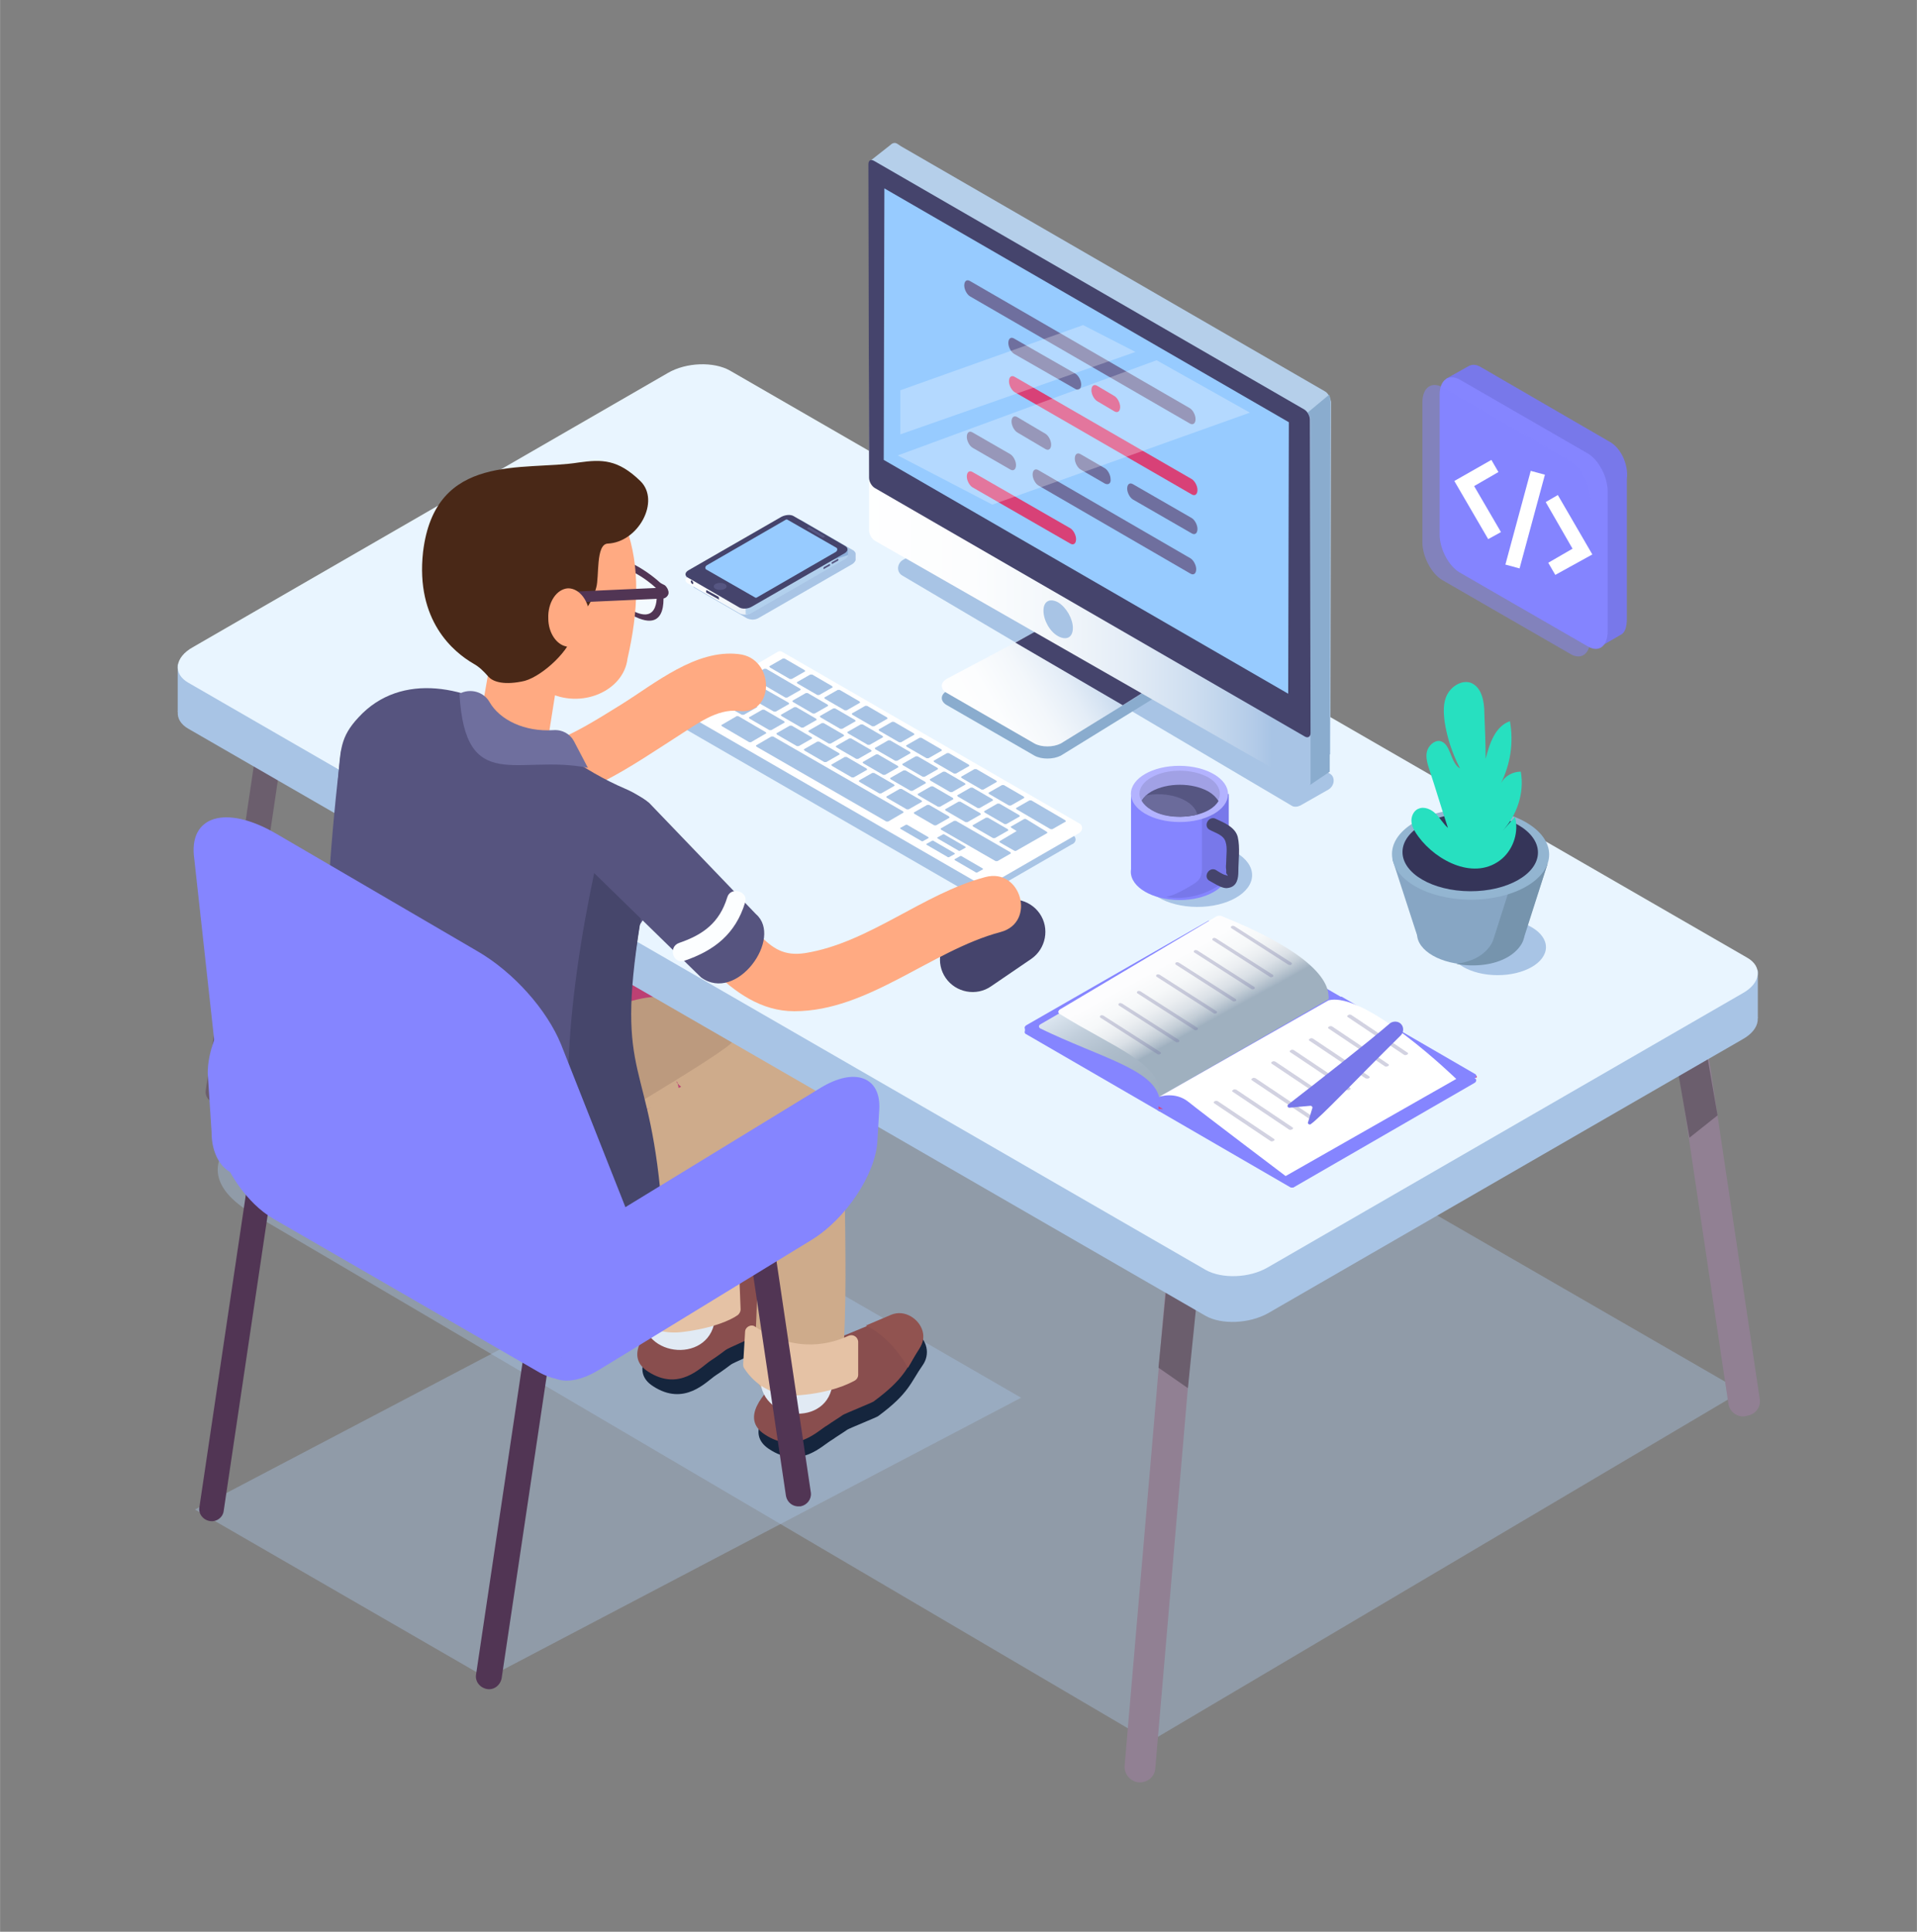 <?xml version="1.0" encoding="UTF-8"?>
<!DOCTYPE svg PUBLIC "-//W3C//DTD SVG 1.1//EN" "http://www.w3.org/Graphics/SVG/1.1/DTD/svg11.dtd">
<!-- Creator: CorelDRAW 2018 (64-Bit) -->
<svg xmlns="http://www.w3.org/2000/svg" xml:space="preserve" width="8.268in" height="8.333in" version="1.1" style="shape-rendering:geometricPrecision; text-rendering:geometricPrecision; image-rendering:optimizeQuality; fill-rule:evenodd; clip-rule:evenodd"
viewBox="0 0 8267.72 8333.33"
 xmlns:xlink="http://www.w3.org/1999/xlink">
 <rect x="0" y="0" width="8267.72" height="8333.33" fill="#808080" stroke="none"/>
 <defs>
  <style type="text/css">
   <![CDATA[
    .fil4 {fill:#15253D}
    .fil35 {fill:#27E0C0}
    .fil34 {fill:#353559}
    .fil22 {fill:#45446C}
    .fil24 {fill:#46466B}
    .fil44 {fill:#492817}
    .fil11 {fill:#513554}
    .fil23 {fill:#56547F}
    .fil20 {fill:#565682}
    .fil2 {fill:#6B5E6D}
    .fil21 {fill:#6B6B9B}
    .fil40 {fill:#6F6F9E}
    .fil32 {fill:#7694AD}
    .fil17 {fill:#7878EA}
    .fil14 {fill:#8585FF}
    .fil31 {fill:#87A6C4}
    .fil5 {fill:#894E4E}
    .fil36 {fill:#8AACCE}
    .fil29 {fill:#8DB0DA}
    .fil6 {fill:#915350}
    .fil1 {fill:#918093}
    .fil33 {fill:#93B5D1}
    .fil30 {fill:#97CBFF}
    .fil19 {fill:#A1A1E5}
    .fil12 {fill:#A8C4E5}
    .fil28 {fill:#B2D0ED}
    .fil18 {fill:#B3B3FF}
    .fil37 {fill:#B5CFEA}
    .fil3 {fill:#BC4073}
    .fil10 {fill:#BC9A7E}
    .fil7 {fill:#CEAB8B}
    .fil41 {fill:#D84177}
    .fil45 {fill:#DD4078}
    .fil8 {fill:#E1EAF4}
    .fil9 {fill:#E5C2A5}
    .fil13 {fill:#E9F5FF}
    .fil25 {fill:#FCFEFF}
    .fil16 {fill:#FFAA82}
    .fil15 {fill:white}
    .fil42 {fill:white;fill-opacity:0.278}
    .fil48 {fill:#7474A3;fill-opacity:0.322}
    .fil0 {fill:#A8C4E5;fill-opacity:0.4}
    .fil43 {fill:white;fill-opacity:0.459}
    .fil49 {fill:#8585FF;fill-opacity:0.471}
    .fil39 {fill:url(#id0)}
    .fil46 {fill:url(#id1)}
    .fil38 {fill:url(#id2)}
    .fil26 {fill:url(#id3)}
    .fil47 {fill:url(#id4)}
    .fil27 {fill:url(#id5)}
   ]]>
  </style>
  <linearGradient id="id0" gradientUnits="userSpaceOnUse" x1="3582.68" y1="2044.64" x2="5484.25" y2="2044.64">
   <stop offset="0" style="stop-opacity:1; stop-color:white"/>
   <stop offset="0.039" style="stop-opacity:1; stop-color:white"/>
   <stop offset="0.322" style="stop-opacity:1; stop-color:#FCFDFE"/>
   <stop offset="0.51" style="stop-opacity:1; stop-color:#F3F7FB"/>
   <stop offset="0.671" style="stop-opacity:1; stop-color:#E4EDF7"/>
   <stop offset="0.82" style="stop-opacity:1; stop-color:#CEDEF0"/>
   <stop offset="0.961" style="stop-opacity:1; stop-color:#B3CBE8"/>
   <stop offset="1" style="stop-opacity:1; stop-color:#A8C4E5"/>
  </linearGradient>
  <linearGradient id="id1" gradientUnits="userSpaceOnUse" x1="5235.51" y1="4580.34" x2="4961.04" y2="4112.73">
   <stop offset="0" style="stop-opacity:1; stop-color:#9FB0BF"/>
   <stop offset="0.251" style="stop-opacity:1; stop-color:#A3B3C2"/>
   <stop offset="0.49" style="stop-opacity:1; stop-color:#AEBDCB"/>
   <stop offset="0.729" style="stop-opacity:1; stop-color:#C1CEDB"/>
   <stop offset="0.961" style="stop-opacity:1; stop-color:#DCE6F0"/>
   <stop offset="1" style="stop-opacity:1; stop-color:#E1EAF4"/>
  </linearGradient>
  <linearGradient id="id2" gradientUnits="userSpaceOnUse" xlink:href="#id0" x1="4004.87" y1="3144.08" x2="4791.74" y2="2683.06">
  </linearGradient>
  <linearGradient id="id3" gradientUnits="userSpaceOnUse" xlink:href="#id0" x1="2783.46" y1="2485.56" x2="2811.02" y2="2485.56">
  </linearGradient>
  <linearGradient id="id4" gradientUnits="userSpaceOnUse" x1="4251.08" y1="4937.96" x2="3978.72" y2="4442.77">
   <stop offset="0" style="stop-opacity:1; stop-color:#9FB0BF"/>
   <stop offset="0.02" style="stop-opacity:1; stop-color:#A9B8C6"/>
   <stop offset="0.09" style="stop-opacity:1; stop-color:#C4CED7"/>
   <stop offset="0.169" style="stop-opacity:1; stop-color:#DAE0E6"/>
   <stop offset="0.271" style="stop-opacity:1; stop-color:#EBEEF1"/>
   <stop offset="0.38" style="stop-opacity:1; stop-color:#F6F8F9"/>
   <stop offset="0.549" style="stop-opacity:1; stop-color:#FDFDFE"/>
   <stop offset="1" style="stop-opacity:1; stop-color:white"/>
  </linearGradient>
  <linearGradient id="id5" gradientUnits="userSpaceOnUse" xlink:href="#id0" x1="2790.42" y1="2431.14" x2="3470.22" y2="2431.14">
  </linearGradient>
 </defs>
 <g id="Layer_x0020_1">
  <g id="icomoon-ignore">
  </g>
  <g id="_858248656">
   <path class="fil0" d="M4960.63 7512.33l-3866.54 -2273.62c-206.69,-118.5 -206.69,-264.57 -2.76,-385.83l2188.19 -1295.28 4233.07 2444.49 -2551.97 1510.24z"/>
   <path class="fil1" d="M7526.38 6109.58l11.02 -2.76c33.07,-5.51 57.87,-35.83 52.36,-71.65l-281.1 -1887.8c-5.51,-33.07 -35.83,-57.87 -71.65,-52.36l-11.02 2.76c-33.07,5.51 -57.87,35.83 -52.36,71.65l281.1 1887.8c5.51,33.07 38.58,57.87 71.65,52.36z"/>
   <path class="fil1" d="M4911.02 7688.71l0 0c-35.83,-2.76 -63.39,-35.83 -60.63,-71.65l261.81 -3056.3c2.76,-35.83 35.83,-63.39 71.65,-60.63l0 0c35.83,2.76 63.39,35.83 60.63,71.65l-261.81 3056.3c-2.76,38.58 -35.83,63.39 -71.65,60.63z"/>
   <polygon class="fil2" points="5123.23,5988.32 4996.46,5900.13 5032.28,5533.59 5167.32,5555.64 "/>
   <polygon class="fil2" points="7286.61,4908 7407.87,4811.55 7344.49,4447.77 7212.2,4478.08 "/>
   <polygon class="fil0" points="840.55,6511.94 3144.49,5302.1 4403.94,6029.66 2100,7239.5 "/>
   <path class="fil3" d="M2400.39 5740.29l-1300.79 -749.61c-121.26,-68.9 -71.65,-223.23 107.48,-338.98l468.5 -303.15c179.13,-115.75 906.69,-198.43 1027.95,-129.53l812.99 501.57c121.26,68.9 74.41,515.35 -104.72,631.1l-468.5 303.15c-176.38,118.5 -424.41,157.09 -542.91,85.43z"/>
   <path class="fil4" d="M3282.28 5825.72c-8.27,5.51 -124.02,55.12 -129.53,60.63 -11.02,8.27 -44.09,33.07 -66.14,46.85 -41.34,27.56 -135.04,135.04 -270.08,46.85 -198.43,-126.77 308.66,-427.17 308.66,-427.17l223.23 -101.97c27.56,-11.02 57.87,-11.02 85.43,5.51l0 0c49.61,27.56 66.14,93.7 35.83,137.8 -52.36,79.92 -57.87,126.77 -187.4,231.5z"/>
   <path class="fil5" d="M3260.24 5762.33c-8.27,5.51 -124.02,55.12 -129.53,60.63 -11.02,8.27 -44.09,33.07 -66.14,46.85 -41.34,27.56 -135.04,135.04 -270.08,46.85 -198.43,-126.77 308.66,-427.17 308.66,-427.17l223.23 -101.97c27.56,-11.02 57.87,-11.02 85.43,5.51l0 0c49.61,27.56 66.14,93.7 35.83,137.8 -49.61,79.92 -55.12,129.53 -187.4,231.5z"/>
   <path class="fil6" d="M3406.3 5613.52c11.02,-22.05 30.31,-60.63 46.85,-85.43 30.31,-46.85 11.02,-104.72 -38.58,-135.04 -27.56,-16.54 -57.87,-16.54 -85.43,-5.51l-110.24 49.61c60.63,27.56 132.28,85.43 187.4,176.38z"/>
   <g>
    <g>
     <path class="fil7" d="M2389.37 5043.04c168.11,-112.99 347.24,-250.79 537.4,-316.93 13.78,-5.51 85.43,-33.07 44.09,-16.54 35.83,-13.78 11.02,2.76 -2.76,-5.51 -30.31,-13.78 -46.85,-27.56 -41.34,-27.56 -13.78,0 -8.27,-35.83 0,19.29 5.51,27.56 -2.76,-35.83 0,-5.51 0,11.02 2.76,22.05 2.76,33.07 0,27.56 2.76,52.36 2.76,79.92 0,30.31 0,60.63 2.76,88.19 0,19.29 -5.51,99.21 2.76,52.36 -19.29,85.43 -71.65,170.87 -104.72,250.79 -52.36,132.28 -85.43,264.57 -96.46,405.12 -19.29,245.28 363.78,245.28 383.07,0 19.29,-248.03 201.18,-449.21 195.67,-700 -2.76,-135.04 8.27,-289.37 -57.87,-413.39 -220.47,-416.14 -837.8,71.65 -1063.78,223.23 -201.18,140.55 -11.02,471.26 195.67,333.46l0 0z"/>
    </g>
   </g>
   <path class="fil8" d="M3089.37 5561.15c-85.43,66.14 -253.54,46.85 -311.42,-46.85 -2.76,49.61 -5.51,99.21 -8.27,148.82 -5.51,201.18 305.91,220.47 314.17,16.54 0,-38.58 2.76,-77.17 5.51,-118.5z"/>
   <path class="fil9" d="M2698.03 5481.23l-5.51 137.8c0,5.51 2.76,11.02 5.51,16.54 19.29,30.31 96.46,129.53 248.03,110.24 132.28,-16.54 206.69,-52.36 234.25,-71.65 8.27,-5.51 13.78,-16.54 13.78,-24.8l-5.51 -140.55c0,-22.05 -22.05,-35.83 -41.34,-24.8 -68.9,35.83 -220.47,85.43 -402.36,-24.8 -22.05,-13.78 -46.85,-2.76 -46.85,22.05z"/>
   <g>
    <path class="fil10" d="M2077.95 4828.08l0 0c16.54,38.58 -52.36,-140.55 -24.8,-110.24 57.87,63.39 374.8,454.72 454.72,479.53 99.21,33.07 -159.84,-198.43 -159.84,-198.43 0,0 826.77,-482.28 810.24,-507.09 -135.04,-187.4 -264.57,-245.28 -526.38,-143.31 -294.88,115.75 -636.61,300.39 -553.94,479.53z"/>
   </g>
   <path class="fil4" d="M3786.61 6109.58c-8.27,5.51 -124.02,52.36 -132.28,57.87 -11.02,8.27 -46.85,30.31 -66.14,44.09 -44.09,24.8 -137.8,129.53 -272.83,38.58 -195.67,-132.28 322.44,-416.14 322.44,-416.14l225.98 -93.7c27.56,-11.02 60.63,-8.27 85.43,8.27l0 0c49.61,30.31 63.39,93.7 30.31,140.55 -52.36,74.41 -57.87,121.26 -192.91,220.47z"/>
   <path class="fil5" d="M3767.32 6046.19c-8.27,5.51 -124.02,52.36 -132.28,57.87 -11.02,8.27 -46.85,30.31 -66.14,44.09 -44.09,24.8 -137.8,129.53 -272.83,38.58 -195.67,-132.28 322.44,-416.14 322.44,-416.14l225.98 -93.7c27.56,-11.02 60.63,-8.27 85.43,8.27l0 0c49.61,30.31 63.39,93.7 30.31,140.55 -49.61,74.41 -57.87,121.26 -192.91,220.47z"/>
   <path class="fil6" d="M3916.14 5900.13c13.78,-22.05 33.07,-60.63 49.61,-85.43 33.07,-44.09 13.78,-104.72 -35.83,-135.04 -27.56,-16.54 -57.87,-19.29 -85.43,-8.27l-110.24 46.85c63.39,30.31 129.53,90.94 181.89,181.89z"/>
   <g>
    <g>
     <path class="fil7" d="M2750.39 5291.07c173.62,-124.02 350,-264.57 542.91,-361.02 30.31,-13.78 27.56,-5.51 52.36,-22.05 19.29,-13.78 22.05,5.51 13.78,-2.76 0,0 -44.09,-5.51 -49.61,-8.27 -24.8,-11.02 -57.87,-57.87 -55.12,-57.87 13.78,8.27 8.27,16.54 8.27,49.61 8.27,325.2 11.02,658.66 -11.02,981.1 -16.54,245.28 366.54,245.28 383.07,0 16.54,-237.01 11.02,-476.77 8.27,-713.78 0,-143.31 24.8,-300.39 -24.8,-440.94 -176.38,-493.31 -848.82,93.7 -1058.27,242.52 -201.18,146.06 -8.27,479.53 190.16,333.46l0 0z"/>
    </g>
   </g>
   <path class="fil8" d="M3601.97 5839.5c-88.19,63.39 -253.54,38.58 -308.66,-55.12 -5.51,49.61 -11.02,99.21 -13.78,148.82 -13.78,201.18 300.39,228.74 311.42,27.56 2.76,-41.34 5.51,-82.68 11.02,-121.26z"/>
   <path class="fil9" d="M3213.39 5745.8l-8.27 137.8c0,5.51 0,11.02 2.76,16.54 19.29,30.31 90.94,132.28 242.52,118.5 132.28,-11.02 206.69,-46.85 237.01,-63.39 8.27,-5.51 13.78,-13.78 13.78,-24.8l0 -140.55c0,-22.05 -22.05,-35.83 -41.34,-27.56 -71.65,33.07 -223.23,79.92 -402.36,-38.58 -16.54,-13.78 -44.09,0 -44.09,22.05z"/>
   <path class="fil11" d="M3447.64 6498.16l5.51 0c27.56,-5.51 46.85,-30.31 44.09,-57.87l-201.18 -1355.91c-5.51,-27.56 -30.31,-46.85 -57.87,-44.09l-5.51 0c-27.56,5.51 -46.85,30.31 -44.09,57.87l201.18 1355.91c5.51,27.56 30.31,46.85 57.87,44.09z"/>
   <path class="fil2" d="M942.52 4759.19l-16.54 -2.76c-24.8,-2.76 -44.09,-27.56 -38.58,-55.12l292.13 -1973.23c2.76,-24.8 27.56,-44.09 55.12,-38.58l16.54 2.76c24.8,2.76 44.09,27.56 38.58,55.12l-292.13 1973.23c-5.51,24.8 -30.31,41.34 -55.12,38.58z"/>
   <rect class="fil12" x="766.14" y="2865.88" width="355.51" height="206.69"/>
   <rect class="fil12" x="7225.98" y="4185.96" width="355.51" height="206.69"/>
   <path class="fil12" d="M5200.39 5676.9l-4387.4 -2532.68c-68.9,-38.58 -60.63,-110.24 19.29,-154.33l2047.64 -1182.28c79.92,-46.85 198.43,-49.61 267.32,-11.02l4387.4 2532.68c68.9,38.58 60.63,110.24 -19.29,154.33l-2047.64 1182.28c-79.92,44.09 -198.43,49.61 -267.32,11.02z"/>
   <path class="fil13" d="M5200.39 5478.48l-4387.4 -2532.68c-68.9,-38.58 -60.63,-110.24 19.29,-154.33l2047.64 -1182.28c79.92,-46.85 198.43,-49.61 267.32,-11.02l4387.4 2532.68c68.9,38.58 60.63,110.24 -19.29,154.33l-2047.64 1182.28c-79.92,46.85 -198.43,49.61 -267.32,11.02z"/>
   <path class="fil14" d="M2080.71 4334.78l-909.45 702.76c-148.82,90.94 -259.06,0 -259.06,-154.33l-16.54 -253.54c0,-157.09 121.26,-358.27 270.08,-449.21l914.96 -559.45c148.82,-90.94 270.08,-38.58 270.08,118.5l0 148.82c0,154.33 -121.26,355.51 -270.08,446.46z"/>
   <path class="fil11" d="M903.94 6561.55l0 0c-30.31,-5.51 -49.61,-33.07 -44.09,-60.63l253.54 -1705.91c5.51,-30.31 33.07,-49.61 60.63,-44.09l0 0c30.31,5.51 49.61,33.07 44.09,60.63l-253.54 1705.91c-2.76,27.56 -30.31,49.61 -60.63,44.09z"/>
   <path class="fil11" d="M2100 7286.35l0 0c-30.31,-5.51 -52.36,-33.07 -46.85,-63.39l286.61 -1923.62c5.51,-30.31 33.07,-52.36 63.39,-46.85l0 0c30.31,5.51 52.36,33.07 46.85,63.39l-286.61 1923.62c-5.51,30.31 -33.07,52.36 -63.39,46.85z"/>
   <path class="fil14" d="M2328.74 5922.18l-1149.21 -664.17c-124.02,-71.65 -192.91,-212.2 -192.91,-212.2 -46.85,-107.48 63.39,-181.89 187.4,-112.99l1207.09 711.02c124.02,71.65 170.87,146.06 148.82,234.25 5.51,2.76 -44.09,126.77 -201.18,44.09z"/>
   <path class="fil12" d="M4627.17 3601.7l-1278.74 -738.58c-8.27,-5.51 -16.54,-5.51 -24.8,0l-388.58 228.74c-16.54,8.27 -16.54,30.31 0,41.34l1273.23 735.83c8.27,5.51 16.54,5.51 22.05,0l391.34 -225.98c22.05,-8.27 22.05,-30.31 5.51,-41.34z"/>
   <path class="fil15" d="M4235.83 3819.42l-1273.23 -735.83c-16.54,-8.27 -16.54,-30.31 0,-41.34l388.58 -228.74c8.27,-5.51 16.54,-5.51 24.8,0l1278.74 738.58c16.54,8.27 16.54,30.31 0,41.34l-391.34 225.98c-11.02,5.51 -19.29,5.51 -27.56,0z"/>
   <path class="fil12" d="M3414.57 2929.26c-2.76,0 -5.51,0 -8.27,0l-85.43 -49.61c-2.76,-2.76 -2.76,-5.51 -2.76,-5.51l57.87 -33.07c2.76,0 5.51,0 8.27,0l85.43 49.61c2.76,2.76 2.76,5.51 2.76,5.51l-57.87 33.07z"/>
   <path class="fil12" d="M3513.78 3078.08c-2.76,0 -5.51,0 -8.27,0l-85.43 -49.61c-2.76,-2.76 -2.76,-5.51 -2.76,-5.51l57.87 -33.07c2.76,0 5.51,0 8.27,0l85.43 49.61c2.76,2.76 2.76,5.51 2.76,5.51l-57.87 33.07z"/>
   <path class="fil12" d="M3464.17 3138.71c-2.76,0 -5.51,0 -8.27,0l-85.43 -49.61c-2.76,-2.76 -2.76,-5.51 -2.76,-5.51l57.87 -33.07c2.76,0 5.51,0 8.27,0l85.43 49.61c2.76,2.76 2.76,5.51 2.76,5.51l-57.87 33.07z"/>
   <path class="fil12" d="M3326.38 3149.74c-2.76,0 -5.51,0 -8.27,0l-85.43 -49.61c-2.76,-2.76 -2.76,-5.51 -2.76,-5.51l57.87 -33.07c2.76,0 5.51,0 8.27,0l85.43 49.61c2.76,2.76 2.76,5.51 2.76,5.51l-57.87 33.07z"/>
   <path class="fil12" d="M3238.19 3202.1c-2.76,0 -8.27,0 -11.02,-2.76l-112.99 -66.14c-2.76,-2.76 -5.51,-5.51 -2.76,-5.51l66.14 -38.58c2.76,0 8.27,0 11.02,2.76l112.99 66.14c2.76,2.76 5.51,5.51 2.76,5.51l-66.14 38.58z"/>
   <path class="fil12" d="M3979.53 3629.26c-2.76,0 -5.51,0 -8.27,-2.76l-85.43 -49.61c-2.76,-2.76 -5.51,-2.76 -2.76,-5.51l24.8 -13.78c2.76,0 5.51,0 8.27,2.76l85.43 49.61c2.76,2.76 5.51,2.76 2.76,5.51l-24.8 13.78z"/>
   <path class="fil12" d="M4092.52 3698.16c-2.76,0 -5.51,0 -8.27,-2.76l-85.43 -49.61c-2.76,-2.76 -5.51,-2.76 -2.76,-5.51l24.8 -13.78c2.76,0 5.51,0 8.27,2.76l85.43 49.61c2.76,2.76 5.51,2.76 2.76,5.51l-24.8 13.78z"/>
   <path class="fil12" d="M4213.78 3764.3c-2.76,0 -5.51,0 -8.27,-2.76l-85.43 -49.61c-2.76,-2.76 -5.51,-2.76 -2.76,-5.51l24.8 -13.78c2.76,0 5.51,0 8.27,2.76l85.43 49.61c2.76,2.76 5.51,2.76 2.76,5.51l-24.8 13.78z"/>
   <path class="fil12" d="M4139.37 3670.6c-2.76,0 -5.51,0 -8.27,-2.76l-85.43 -49.61c-2.76,-2.76 -5.51,-2.76 -2.76,-5.51l24.8 -13.78c2.76,0 5.51,0 8.27,2.76l85.43 49.61c2.76,2.76 5.51,2.76 2.76,5.51l-24.8 13.78z"/>
   <path class="fil12" d="M3830.71 3543.83c-2.76,0 -5.51,0 -8.27,0l-559.45 -322.44c-2.76,-2.76 -2.76,-5.51 -2.76,-5.51l66.14 -38.58c2.76,0 5.51,0 8.27,0l559.45 322.44c2.76,2.76 2.76,5.51 2.76,5.51l-66.14 38.58z"/>
   <path class="fil12" d="M3772.83 3494.22c0,0 -2.76,0 -5.51,-2.76l-443.7 -256.3c-2.76,-2.76 -5.51,-2.76 -5.51,-2.76l5.51 -2.76c0,0 2.76,0 5.51,2.76l443.7 256.3c2.76,2.76 5.51,2.76 5.51,2.76l-5.51 2.76z"/>
   <path class="fil12" d="M3444.88 3218.63c-2.76,0 -5.51,0 -8.27,0l-85.43 -49.61c-2.76,-2.76 -2.76,-5.51 -2.76,-5.51l57.87 -33.07c2.76,0 5.51,0 8.27,0l85.43 49.61c2.76,2.76 2.76,5.51 2.76,5.51l-57.87 33.07z"/>
   <path class="fil12" d="M3563.39 3287.53c-2.76,0 -5.51,0 -8.27,0l-85.43 -49.61c-2.76,-2.76 -2.76,-5.51 -2.76,-5.51l57.87 -33.07c2.76,0 5.51,0 8.27,0l85.43 49.61c2.76,2.76 2.76,5.51 2.76,5.51l-57.87 33.07z"/>
   <path class="fil12" d="M3681.89 3353.67c-2.76,0 -5.51,0 -8.27,0l-85.43 -49.61c-2.76,-2.76 -2.76,-5.51 -2.76,-5.51l57.87 -33.07c2.76,0 5.51,0 8.27,0l85.43 49.61c2.76,2.76 2.76,5.51 2.76,5.51l-57.87 33.07z"/>
   <path class="fil12" d="M3800.39 3422.57c-2.76,0 -5.51,0 -8.27,0l-85.43 -49.61c-2.76,-2.76 -2.76,-5.51 -2.76,-5.51l57.87 -33.07c2.76,0 5.51,0 8.27,0l85.43 49.61c2.76,2.76 2.76,5.51 2.76,5.51l-57.87 33.07z"/>
   <path class="fil12" d="M3918.9 3491.47c-2.76,0 -5.51,0 -8.27,0l-85.43 -49.61c-2.76,-2.76 -2.76,-5.51 -2.76,-5.51l57.87 -33.07c2.76,0 5.51,0 8.27,0l85.43 49.61c2.76,2.76 2.76,5.51 2.76,5.51l-57.87 33.07z"/>
   <path class="fil12" d="M4037.4 3560.37c-2.76,0 -5.51,0 -8.27,0l-85.43 -49.61c-2.76,-2.76 -2.76,-5.51 -2.76,-5.51l57.87 -33.07c2.76,0 5.51,0 8.27,0l85.43 49.61c2.76,2.76 2.76,5.51 2.76,5.51l-57.87 33.07z"/>
   <path class="fil12" d="M4301.97 3714.7c-2.76,0 -5.51,0 -8.27,0l-234.25 -135.04c-2.76,-2.76 -2.76,-5.51 -2.76,-5.51l57.87 -33.07c2.76,0 5.51,0 8.27,0l234.25 135.04c2.76,2.76 2.76,5.51 2.76,5.51l-57.87 33.07z"/>
   <path class="fil12" d="M3582.68 3207.61c-2.76,0 -5.51,0 -8.27,0l-85.43 -49.61c-2.76,-2.76 -2.76,-5.51 -2.76,-5.51l57.87 -33.07c2.76,0 5.51,0 8.27,0l85.43 49.61c2.76,2.76 2.76,5.51 2.76,5.51l-57.87 33.07z"/>
   <path class="fil12" d="M3701.18 3273.75c-2.76,0 -5.51,0 -8.27,0l-85.43 -49.61c-2.76,-2.76 -2.76,-5.51 -2.76,-5.51l57.87 -33.07c2.76,0 5.51,0 8.27,0l85.43 49.61c2.76,2.76 2.76,5.51 2.76,5.51l-57.87 33.07z"/>
   <path class="fil12" d="M3816.93 3342.65c-2.76,0 -5.51,0 -8.27,0l-85.43 -49.61c-2.76,-2.76 -2.76,-5.51 -2.76,-5.51l57.87 -33.07c2.76,0 5.51,0 8.27,0l85.43 49.61c2.76,2.76 2.76,5.51 2.76,5.51l-57.87 33.07z"/>
   <path class="fil12" d="M3935.43 3411.55c-2.76,0 -5.51,0 -8.27,0l-85.43 -49.61c-2.76,-2.76 -2.76,-5.51 -2.76,-5.51l57.87 -33.07c2.76,0 5.51,0 8.27,0l85.43 49.61c2.76,2.76 2.76,5.51 2.76,5.51l-57.87 33.07z"/>
   <path class="fil12" d="M4053.94 3480.44c-2.76,0 -5.51,0 -8.27,0l-85.43 -49.61c-2.76,-2.76 -2.76,-5.51 -2.76,-5.51l57.87 -33.07c2.76,0 5.51,0 8.27,0l85.43 49.61c2.76,2.76 2.76,5.51 2.76,5.51l-57.87 33.07z"/>
   <path class="fil12" d="M4172.44 3546.59c-2.76,0 -5.51,0 -8.27,0l-85.43 -49.61c-2.76,-2.76 -2.76,-5.51 -2.76,-5.51l57.87 -33.07c2.76,0 5.51,0 8.27,0l85.43 49.61c2.76,2.76 2.76,5.51 2.76,5.51l-57.87 33.07z"/>
   <path class="fil12" d="M4290.94 3615.48c-2.76,0 -5.51,0 -8.27,0l-85.43 -49.61c-2.76,-2.76 -2.76,-5.51 -2.76,-5.51l57.87 -33.07c2.76,0 5.51,0 8.27,0l85.43 49.61c2.76,2.76 2.76,5.51 2.76,5.51l-57.87 33.07z"/>
   <path class="fil12" d="M3632.28 3144.22c-2.76,0 -5.51,0 -8.27,0l-85.43 -49.61c-2.76,-2.76 -2.76,-5.51 -2.76,-5.51l57.87 -33.07c2.76,0 5.51,0 8.27,0l85.43 49.61c2.76,2.76 2.76,5.51 2.76,5.51l-57.87 33.07z"/>
   <path class="fil12" d="M3750.79 3213.12c-2.76,0 -5.51,0 -8.27,0l-85.43 -49.61c-2.76,-2.76 -2.76,-5.51 -2.76,-5.51l57.87 -33.07c2.76,0 5.51,0 8.27,0l85.43 49.61c2.76,2.76 2.76,5.51 2.76,5.51l-57.87 33.07z"/>
   <path class="fil12" d="M3869.29 3282.02c-2.76,0 -5.51,0 -8.27,0l-85.43 -49.61c-2.76,-2.76 -2.76,-5.51 -2.76,-5.51l57.87 -33.07c2.76,0 5.51,0 8.27,0l85.43 49.61c2.76,2.76 2.76,5.51 2.76,5.51l-57.87 33.07z"/>
   <path class="fil12" d="M3987.8 3350.92c-2.76,0 -5.51,0 -8.27,0l-85.43 -49.61c-2.76,-2.76 -2.76,-5.51 -2.76,-5.51l57.87 -33.07c2.76,0 5.51,0 8.27,0l85.43 49.61c2.76,2.76 2.76,5.51 2.76,5.51l-57.87 33.07z"/>
   <path class="fil12" d="M4106.3 3417.06c-2.76,0 -5.51,0 -8.27,0l-85.43 -49.61c-2.76,-2.76 -2.76,-5.51 -2.76,-5.51l57.87 -33.07c2.76,0 5.51,0 8.27,0l85.43 49.61c2.76,2.76 2.76,5.51 2.76,5.51l-57.87 33.07z"/>
   <path class="fil12" d="M4224.8 3485.96c-2.76,0 -5.51,0 -8.27,0l-85.43 -49.61c-2.76,-2.76 -2.76,-5.51 -2.76,-5.51l57.87 -33.07c2.76,0 5.51,0 8.27,0l85.43 49.61c2.76,2.76 2.76,5.51 2.76,5.51l-57.87 33.07z"/>
   <path class="fil12" d="M4340.55 3554.85c-2.76,0 -5.51,0 -8.27,0l-85.43 -49.61c-2.76,-2.76 -2.76,-5.51 -2.76,-5.51l57.87 -33.07c2.76,0 5.51,0 8.27,0l85.43 49.61c2.76,2.76 2.76,5.51 2.76,5.51l-57.87 33.07z"/>
   <path class="fil12" d="M3395.28 3009.19c-2.76,0 -5.51,0 -8.27,0l-146.06 -85.43c-2.76,-2.76 -2.76,-5.51 -2.76,-5.51l57.87 -33.07c2.76,0 5.51,0 8.27,0l146.06 85.43c2.76,2.76 2.76,5.51 2.76,5.51l-57.87 33.07z"/>
   <path class="fil12" d="M4538.98 3576.9c-2.76,0 -5.51,0 -8.27,0l-146.06 -85.43c-2.76,-2.76 -2.76,-5.51 -2.76,-5.51l57.87 -33.07c2.76,0 5.51,0 8.27,0l146.06 85.43c2.76,2.76 2.76,5.51 2.76,5.51l-57.87 33.07z"/>
   <path class="fil12" d="M3345.67 3069.81c-2.76,0 -5.51,0 -8.27,0l-173.62 -99.21c-2.76,-2.76 -2.76,-5.51 -2.76,-5.51l57.87 -33.07c2.76,0 5.51,0 8.27,0l173.62 99.21c2.76,2.76 2.76,5.51 2.76,5.51l-57.87 33.07z"/>
   <path class="fil12" d="M3207.87 3083.59c-2.76,0 -5.51,0 -8.27,0l-115.75 -66.14c-2.76,-2.76 -2.76,-5.51 -2.76,-5.51l57.87 -33.07c2.76,0 5.51,0 8.27,0l115.75 66.14c2.76,2.76 2.76,5.51 2.76,5.51l-57.87 33.07z"/>
   <path class="fil12" d="M3533.07 2998.16c-2.76,0 -5.51,0 -8.27,0l-85.43 -49.61c-2.76,-2.76 -2.76,-5.51 -2.76,-5.51l57.87 -33.07c2.76,0 5.51,0 8.27,0l85.43 49.61c2.76,2.76 2.76,5.51 2.76,5.51l-57.87 33.07z"/>
   <path class="fil12" d="M3651.57 3064.3c-2.76,0 -5.51,0 -8.27,0l-85.43 -49.61c-2.76,-2.76 -2.76,-5.51 -2.76,-5.51l57.87 -33.07c2.76,0 5.51,0 8.27,0l85.43 49.61c2.76,2.76 2.76,5.51 2.76,5.51l-57.87 33.07z"/>
   <path class="fil12" d="M3770.08 3133.2c-2.76,0 -5.51,0 -8.27,0l-85.43 -49.61c-2.76,-2.76 -2.76,-5.51 -2.76,-5.51l57.87 -33.07c2.76,0 5.51,0 8.27,0l85.43 49.61c2.76,2.76 2.76,5.51 2.76,5.51l-57.87 33.07z"/>
   <path class="fil12" d="M3885.83 3202.1c-2.76,0 -5.51,0 -8.27,0l-85.43 -49.61c-2.76,-2.76 -2.76,-5.51 -2.76,-5.51l57.87 -33.07c2.76,0 5.51,0 8.27,0l85.43 49.61c2.76,2.76 2.76,5.51 2.76,5.51l-57.87 33.07z"/>
   <path class="fil12" d="M4004.33 3271c-2.76,0 -5.51,0 -8.27,0l-85.43 -49.61c-2.76,-2.76 -2.76,-5.51 -2.76,-5.51l57.87 -33.07c2.76,0 5.51,0 8.27,0l85.43 49.61c2.76,2.76 2.76,5.51 2.76,5.51l-57.87 33.07z"/>
   <path class="fil12" d="M4122.83 3337.14c-2.76,0 -5.51,0 -8.27,0l-85.43 -49.61c-2.76,-2.76 -2.76,-5.51 -2.76,-5.51l57.87 -33.07c2.76,0 5.51,0 8.27,0l85.43 49.61c2.76,2.76 2.76,5.51 2.76,5.51l-57.87 33.07z"/>
   <path class="fil12" d="M4241.34 3406.04c-2.76,0 -5.51,0 -8.27,0l-85.43 -49.61c-2.76,-2.76 -2.76,-5.51 -2.76,-5.51l57.87 -33.07c2.76,0 5.51,0 8.27,0l85.43 49.61c2.76,2.76 2.76,5.51 2.76,5.51l-57.87 33.07z"/>
   <path class="fil12" d="M4359.84 3474.93c-2.76,0 -5.51,0 -8.27,0l-85.43 -49.61c-2.76,-2.76 -2.76,-5.51 -2.76,-5.51l57.87 -33.07c2.76,0 5.51,0 8.27,0l85.43 49.61c2.76,2.76 2.76,5.51 2.76,5.51l-57.87 33.07z"/>
   <path class="fil12" d="M4428.74 3535.56c-2.76,0 -2.76,-2.76 -5.51,-2.76 -2.76,0 -2.76,0 -5.51,0l-57.87 33.07c0,0 -2.76,2.76 0,2.76 0,0 2.76,2.76 2.76,2.76l22.05 13.78 -74.41 44.09c0,0 0,2.76 0,2.76 0,0 2.76,2.76 2.76,2.76l57.87 33.07c2.76,0 2.76,2.76 5.51,2.76 2.76,0 2.76,0 5.51,0l135.04 -77.17c0,0 0,-2.76 0,-2.76 0,0 -2.76,-2.76 -2.76,-2.76l-85.43 -52.36z"/>
   <g>
    <g>
     <path class="fil16" d="M1565.35 3331.63c79.92,110.24 248.03,424.41 421.65,402.36 66.14,-8.27 107.48,-57.87 121.26,-121.26 8.27,-33.07 11.02,-112.99 11.02,-115.75 -5.51,-11.02 11.02,-13.78 2.76,-16.54 2.76,0 -22.05,27.56 -24.8,24.8 0,2.76 -8.27,2.76 24.8,5.51 35.83,2.76 74.41,-5.51 107.48,-11.02 132.28,-19.29 256.3,-68.9 374.8,-129.53 112.99,-57.87 217.72,-129.53 325.2,-198.43 74.41,-46.85 162.6,-115.75 256.3,-104.72 157.09,19.29 157.09,-228.74 0,-245.28 -184.65,-22.05 -361.02,126.77 -507.09,217.72 -101.97,63.39 -206.69,129.53 -319.69,170.87 -112.99,41.34 -223.23,27.56 -333.46,57.87 -118.5,30.31 -148.82,140.55 -159.84,248.03 0,13.78 -5.51,38.58 -2.76,52.36 2.76,-16.54 2.76,-22.05 0,-13.78 -13.78,55.12 33.07,33.07 143.31,-60.63 2.76,13.78 -5.51,0 -11.02,-11.02 -55.12,-96.46 -157.09,-190.16 -225.98,-281.1 -82.68,-121.26 -297.64,2.76 -203.94,129.53l0 0z"/>
    </g>
   </g>
   <ellipse class="fil12" transform="matrix(0.005 -1 1 0.005 5163.25 3774.55)" rx="137.8" ry="237.01"/>
   <ellipse class="fil12" transform="matrix(0.004 -1 1 0.004 6458.2 4085.49)" rx="121.26" ry="209.45"/>
   <ellipse class="fil14" transform="matrix(0.005 -1 1 0.005 5086.6 3761.54)" rx="121.26" ry="209.45"/>
   <polygon class="fil14" points="5261.02,3767.06 4877.95,3764.3 4877.95,3422.57 5261.02,3425.33 "/>
   <path class="fil17" d="M5183.86 3422.57l0 314.17 0 11.02c0,52.36 -27.56,60.63 -68.9,85.43 -24.8,13.78 -55.12,30.31 -85.43,35.83 71.65,13.78 154.33,-5.51 209.45,-38.58 41.34,-24.8 60.63,-41.34 60.63,-93.7l0 0 0 -311.42 -115.75 -2.76z"/>
   <ellipse class="fil18" transform="matrix(0.005 -1 1 0.005 5086.98 3424.94)" rx="121.26" ry="209.45"/>
   <path class="fil19" d="M5211.42 3494.22c-66.14,38.58 -176.38,38.58 -245.28,0 -68.9,-38.58 -68.9,-101.97 0,-140.55 66.14,-38.58 176.38,-38.58 245.28,0 66.14,38.58 66.14,101.97 0,140.55z"/>
   <path class="fil20" d="M5211.42 3414.3c-68.9,-38.58 -176.38,-38.58 -245.28,0 -19.29,11.02 -33.07,24.8 -41.34,38.58 8.27,13.78 22.05,27.56 44.09,41.34 68.9,38.58 176.38,38.58 245.28,0 19.29,-11.02 33.07,-24.8 41.34,-38.58 -11.02,-16.54 -24.8,-30.31 -44.09,-41.34z"/>
   <path class="fil21" d="M4966.14 3494.22c-19.29,-11.02 -33.07,-24.8 -41.34,-38.58 5.51,-8.27 11.02,-16.54 19.29,-24.8 57.87,-11.02 124.02,-2.76 170.87,24.8 19.29,11.02 33.07,24.8 41.34,38.58 2.76,5.51 5.51,13.78 8.27,19.29 -11.02,2.76 -19.29,5.51 -27.56,5.51 -60.63,11.02 -126.77,2.76 -170.87,-24.8z"/>
   <g>
    <g>
     <path class="fil22" d="M5216.93 3579.66c24.8,13.78 60.63,22.05 68.9,52.36 8.27,24.8 2.76,57.87 2.76,82.68 0,13.78 -2.76,24.8 0,38.58 0,5.51 0,8.27 0,13.78 8.27,11.02 8.27,13.78 0,8.27 -11.02,0 -35.83,-16.54 -44.09,-22.05 -30.31,-16.54 -57.87,30.31 -27.56,46.85 22.05,11.02 55.12,35.83 79.92,30.31 38.58,-5.51 44.09,-41.34 44.09,-71.65 0,-46.85 8.27,-101.97 -2.76,-148.82 -11.02,-41.34 -57.87,-60.63 -93.7,-77.17 -30.31,-16.54 -57.87,30.31 -27.56,46.85l0 0z"/>
    </g>
   </g>
   <path class="fil23" d="M1546.06 3094.62c-79.92,85.43 -77.17,140.55 -88.19,264.57 -8.27,118.5 60.63,225.98 173.62,264.57l1121.65 374.8c0,0 314.17,-435.43 -55.12,-595.28 -192.91,-82.68 -322.44,-195.67 -465.75,-294.88 -206.69,-148.82 -501.57,-214.96 -686.22,-13.78z"/>
   <path class="fil23" d="M1435.83 5015.48c-74.41,-27.56 -55.12,-1066.54 35.83,-1780.31l1314.57 598.03c-115.75,617.32 -115.75,1083.07 -63.39,1818.9l-1287.01 -636.61z"/>
   <path class="fil24" d="M2786.22 3833.2l-217.72 -96.46c-132.28,625.59 -159.84,1080.31 -63.39,1785.83l-2.76 0c0,41.34 -30.31,85.43 -90.94,121.26l0 0c-107.48,63.39 49.61,93.7 157.09,33.07l278.35 -548.43c-60.63,-606.3 -209.45,-476.77 -60.63,-1295.28z"/>
   <path class="fil14" d="M3500 5348.95l-914.96 559.45c-148.82,90.94 -261.81,46.85 -253.54,-93.7l8.27 -137.8c8.27,-143.31 135.04,-333.46 283.86,-424.41l914.96 -559.45c148.82,-90.94 261.81,-46.85 253.54,93.7l-8.27 137.8c-8.27,140.55 -135.04,333.46 -283.86,424.41z"/>
   <path class="fil14" d="M978.35 4985.17l-140.55 -1278.74c-27.56,-187.4 135.04,-237.01 352.76,-110.24l868.11 507.09c157.09,90.94 300.39,253.54 361.02,402.36l327.95 829.53c93.7,237.01 -225.98,625.59 -443.7,496.06l-1325.59 -846.06z"/>
   <path class="fil22" d="M4448.03 4136.35l-173.62 118.5c-63.39,44.09 -151.57,27.56 -195.67,-35.83l0 0c-44.09,-63.39 -27.56,-151.57 35.83,-195.67l173.62 -118.5c63.39,-44.09 151.57,-27.56 195.67,35.83l0 0c44.09,63.39 27.56,151.57 -35.83,195.67z"/>
   <g>
    <g>
     <path class="fil16" d="M2780.71 3869.03c187.4,170.87 361.02,493.31 644.88,493.31 319.69,0 589.76,-261.81 890.16,-341.73 154.33,-41.34 88.19,-278.35 -66.14,-237.01 -270.08,71.65 -501.57,283.86 -777.17,327.95 -90.94,13.78 -140.55,-19.29 -201.18,-82.68 -104.72,-112.99 -203.94,-228.74 -316.93,-330.71 -115.75,-110.24 -292.13,63.39 -173.62,170.87l0 0z"/>
    </g>
   </g>
   <path class="fil23" d="M2551.97 3756.04l471.26 460.24c154.33,112.99 355.51,-170.87 237.01,-272.83l-460.24 -479.53c-77.17,-66.14 -179.13,-66.14 -239.76,0l0 0c-60.63,68.9 -79.92,212.2 -8.27,292.13z"/>
   <g>
    <g>
     <path class="fil25" d="M2951.57 4144.62c129.53,-44.09 220.47,-115.75 261.81,-250.79 16.54,-49.61 -63.39,-71.65 -77.17,-22.05 -33.07,107.48 -101.97,159.84 -206.69,195.67 -49.61,16.54 -27.56,93.7 22.05,77.17l0 0z"/>
    </g>
   </g>
   <path class="fil12" d="M3690.16 2389.11l0 0c0,-5.51 -2.76,-8.27 -8.27,-13.78l-223.23 -129.53c-13.78,-8.27 -35.83,-5.51 -52.36,2.76l-402.36 234.25c-8.27,5.51 -11.02,11.02 -13.78,16.54l0 0 0 22.05c0,0 0,0 0,0 -2.76,5.51 0,13.78 8.27,16.54l223.23 129.53c5.51,2.76 16.54,5.51 24.8,5.51 8.27,0 19.29,-2.76 27.56,-8.27l402.36 -231.5c8.27,-5.51 11.02,-11.02 13.78,-16.54l0 0 0 -27.56z"/>
   <path class="fil26" d="M2959.84 2499.34l0 -22.05 27.56 19.29c0,0 -8.27,19.29 -8.27,19.29 -2.76,0 -19.29,-16.54 -19.29,-16.54z"/>
   <path class="fil27" d="M3188.58 2645.41l-223.23 -129.53c-13.78,-8.27 -11.02,-22.05 2.76,-30.31l402.36 -231.5c16.54,-8.27 38.58,-11.02 52.36,-2.76l223.23 129.53c13.78,8.27 11.02,22.05 -2.76,30.31l-402.36 231.5c-13.78,11.02 -38.58,11.02 -52.36,2.76z"/>
   <path class="fil28" d="M3213.39 2521.39l159.84 -267.32c16.54,-8.27 38.58,-11.02 52.36,-2.76l223.23 129.53c13.78,8.27 11.02,22.05 -2.76,30.31l-402.36 231.5c-8.27,5.51 -16.54,8.27 -27.56,8.27l-2.76 -129.53z"/>
   <polygon class="fil29" points="3389.76,2433.2 3431.1,2378.08 3657.09,2369.81 3657.09,2394.62 3409.06,2474.54 "/>
   <path class="fil22" d="M2990.16 2515.88c0,2.76 -2.76,5.51 -5.51,2.76 -2.76,-2.76 -5.51,-5.51 -5.51,-11.02 0,-2.76 2.76,-5.51 5.51,-2.76 2.76,2.76 5.51,8.27 5.51,11.02z"/>
   <path class="fil22" d="M3188.58 2620.6l-223.23 -129.53c-13.78,-8.27 -11.02,-22.05 2.76,-30.31l402.36 -231.5c16.54,-8.27 38.58,-11.02 52.36,-2.76l223.23 129.53c13.78,8.27 11.02,22.05 -2.76,30.31l-402.36 231.5c-13.78,8.27 -38.58,11.02 -52.36,2.76z"/>
   <path class="fil20" d="M3544.09 2317.45l-60.63 -35.83c-2.76,-2.76 -2.76,-2.76 0,-5.51l0 0c2.76,-2.76 8.27,-2.76 11.02,0l60.63 35.83c2.76,2.76 2.76,2.76 0,5.51l0 0c-2.76,2.76 -8.27,2.76 -11.02,0z"/>
   <path class="fil22" d="M3097.64 2584.78l-49.61 -27.56c-2.76,0 -2.76,-5.51 -2.76,-8.27l0 0c0,-2.76 2.76,-2.76 2.76,-2.76l49.61 27.56c2.76,0 2.76,5.51 2.76,8.27l0 0c2.76,2.76 0,5.51 -2.76,2.76z"/>
   <path class="fil20" d="M3588.19 2433.2l24.8 -13.78c2.76,0 2.76,-2.76 2.76,-5.51l0 0c0,-2.76 0,-2.76 -2.76,-2.76l-24.8 13.78c-2.76,2.76 -2.76,2.76 0,8.27l0 0c-2.76,0 -2.76,0 0,0z"/>
   <path class="fil20" d="M3552.36 2455.25l24.8 -13.78c2.76,0 2.76,-2.76 2.76,-5.51l0 0c0,-2.76 0,-2.76 -2.76,-2.76l-24.8 13.78c0,2.76 -2.76,2.76 0,8.27l0 0c-2.76,0 0,0 0,0z"/>
   <path class="fil20" d="M3125.2 2540.68c-11.02,5.51 -27.56,5.51 -38.58,0 -11.02,-5.51 -11.02,-16.54 0,-22.05 11.02,-5.51 27.56,-5.51 38.58,0 11.02,5.51 11.02,16.54 0,22.05z"/>
   <path class="fil30" d="M3387.01 2243.04l-338.98 195.67c-8.27,5.51 -8.27,16.54 0,19.29l206.69 118.5c2.76,2.76 8.27,2.76 11.02,0l338.98 -195.67c8.27,-5.51 8.27,-16.54 0,-19.29l-206.69 -118.5c-2.76,-2.76 -8.27,-2.76 -11.02,0z"/>
   <ellipse class="fil31" transform="matrix(0.005 -1 1 0.005 6343.08 4029.26)" rx="132.28" ry="231.5"/>
   <polygon class="fil31" points="6005.12,3706.43 6112.6,4037.14 6570.08,4045.41 6674.8,3725.72 "/>
   <path class="fil32" d="M6545.28 3725.72l-104.72 327.95 0 0c-5.51,19.29 -27.56,52.36 -66.14,74.41 -27.56,16.54 -60.63,24.8 -93.7,30.31 77.17,13.78 162.6,5.51 223.23,-30.31 38.58,-22.05 60.63,-55.12 66.14,-74.41l0 0 104.72 -327.95 -129.53 0z"/>
   <ellipse class="fil33" transform="matrix(0.005 -1 1 0.005 6342.52 3685.34)" rx="195.67" ry="338.98"/>
   <ellipse class="fil34" transform="matrix(0.005 -1 1 0.005 6341.01 3676.65)" rx="168.11" ry="292.13"/>
   <g>
    <path class="fil35" d="M6118.11 3609.97l0 0c-13.78,-19.29 -27.56,-38.58 -30.31,-63.39 -2.76,-22.05 8.27,-49.61 30.31,-57.87 24.8,-11.02 55.12,2.76 74.41,22.05 19.29,19.29 33.07,44.09 52.36,60.63 -27.56,-82.68 -52.36,-168.11 -79.92,-250.79 -8.27,-24.8 -16.54,-52.36 -11.02,-77.17 5.51,-24.8 30.31,-49.61 55.12,-46.85 49.61,8.27 44.09,93.7 88.19,118.5 -33.07,-63.39 -55.12,-129.53 -66.14,-198.43 -5.51,-41.34 -8.27,-85.43 11.02,-121.26 19.29,-35.83 63.39,-63.39 101.97,-49.61 46.85,19.29 57.87,79.92 57.87,132.28 2.76,66.14 5.51,132.28 5.51,195.67 16.54,-66.14 41.34,-140.55 104.72,-162.6 16.54,90.94 2.76,184.65 -38.58,267.32 16.54,-30.31 49.61,-49.61 85.43,-49.61 16.54,90.94 -16.54,190.16 -79.92,256.3 19.29,-19.29 35.83,-41.34 55.12,-60.63 16.54,63.39 -5.51,135.04 -55.12,179.13 -115.75,99.21 -283.86,11.02 -361.02,-93.7z"/>
   </g>
   <path class="fil12" d="M3891.34 2482.81l1678.35 992.13c11.02,8.27 27.56,5.51 38.58,0l121.26 -68.9c27.56,-16.54 30.31,-55.12 5.51,-68.9l-1678.35 -992.13c-11.02,-8.27 -27.56,-5.51 -38.58,0l-121.26 68.9c-27.56,13.78 -33.07,52.36 -5.51,68.9z"/>
   <polygon class="fil36" points="5641.34,3392.26 5735.04,3328.87 5481.5,3017.45 5569.69,3163.52 "/>
   <path class="fil37" d="M3756.3 691.47l90.94 -71.65 198.43 223.23c0,0 -126.77,93.7 -137.8,93.7 -13.78,-2.76 -151.57,-245.28 -151.57,-245.28z"/>
   <path class="fil36" d="M4461.81 3259.97l-377.56 -217.72c-30.31,-16.54 -30.31,-46.85 2.76,-63.39l534.65 -283.86c30.31,-16.54 74.41,-13.78 104.72,2.76l341.73 195.67c27.56,16.54 30.31,44.09 2.76,60.63l-496.06 305.91c-33.07,16.54 -82.68,16.54 -112.99,0z"/>
   <path class="fil38" d="M4461.81 3207.61l-377.56 -217.72c-30.31,-16.54 -30.31,-46.85 2.76,-63.39l534.65 -283.86c30.31,-16.54 74.41,-13.78 104.72,2.76l341.73 195.67c27.56,16.54 30.31,44.09 2.76,60.63l-496.06 305.91c-33.07,16.54 -82.68,16.54 -112.99,0z"/>
   <polygon class="fil22" points="4379.13,2772.18 4842.13,3042.26 4938.58,2981.63 4478.35,2717.06 "/>
   <path class="fil37" d="M5715.75 1689.11l0 0 0 0 -1829.92 -1058.27 -16.54 -11.02c-13.78,-8.27 -30.31,0 -30.31,19.29l16.54 5.51 11.02 0 0 1681.1c0,19.29 8.27,41.34 22.05,49.61 0,0 1849.21,898.43 1849.21,879.13l2.76 -1518.5 0 -2.76c-2.76,-16.54 -11.02,-35.83 -24.8,-44.09z"/>
   <path class="fil36" d="M4960.63 2345.01c237.01,-239.76 372.05,438.19 520.87,810.24 74.41,187.4 253.54,173.62 253.54,173.62l2.76 -1584.65 0 -8.27c0,-8.27 0,-22.05 -5.51,-33.07l-771.65 642.13z"/>
   <path class="fil39" d="M5624.8 3392.26l-1849.21 -1058.27c-16.54,-8.27 -27.56,-30.31 -27.56,-46.85l0 -1562.6c0,-16.54 13.78,-24.8 27.56,-16.54l1849.21 1058.27c16.54,8.27 27.56,30.31 27.56,46.85l0 1562.6c0,16.54 -11.02,24.8 -27.56,16.54z"/>
   <path class="fil22" d="M5627.56 3177.3l-1854.72 -1072.05c-13.78,-8.27 -24.8,-27.56 -24.8,-44.09l-2.76 -1353.15c0,-16.54 11.02,-22.05 24.8,-13.78l1854.72 1072.05c13.78,8.27 24.8,27.56 24.8,44.09l2.76 1353.15c0,13.78 -11.02,22.05 -24.8,13.78z"/>
   <polygon class="fil30" points="5555.91,2992.65 3811.42,1983.99 3814.17,812.73 5558.66,1821.39 "/>
   <path class="fil40" d="M5131.5 1826.9l-948.03 -548.43c-13.78,-8.27 -24.8,-30.31 -24.8,-46.85l0 0c0,-19.29 11.02,-27.56 24.8,-19.29l948.03 548.43c13.78,8.27 24.8,30.31 24.8,46.85l0 0c0,19.29 -11.02,27.56 -24.8,19.29z"/>
   <path class="fil41" d="M5139.76 2132.81l-763.39 -440.94c-13.78,-8.27 -24.8,-30.31 -24.8,-46.85l0 0c0,-19.29 11.02,-27.56 24.8,-19.29l763.39 440.94c13.78,8.27 24.8,30.31 24.8,46.85l0 0c0,19.29 -11.02,27.56 -24.8,19.29z"/>
   <path class="fil40" d="M5139.76 2300.92l-253.54 -146.06c-13.78,-8.27 -24.8,-30.31 -24.8,-46.85l0 0c0,-19.29 11.02,-27.56 24.8,-19.29l253.54 146.06c13.78,8.27 24.8,30.31 24.8,46.85l0 0c0,19.29 -11.02,27.56 -24.8,19.29z"/>
   <path class="fil40" d="M4508.66 1937.14l-121.26 -71.65c-13.78,-8.27 -24.8,-30.31 -24.8,-46.85l0 0c0,-19.29 11.02,-27.56 24.8,-19.29l121.26 71.65c13.78,8.27 24.8,30.31 24.8,46.85l0 0c0,19.29 -11.02,27.56 -24.8,19.29z"/>
   <path class="fil40" d="M4357.09 2025.33l-162.6 -93.7c-13.78,-8.27 -24.8,-30.31 -24.8,-46.85l0 0c0,-19.29 11.02,-27.56 24.8,-19.29l162.6 93.7c13.78,8.27 24.8,30.31 24.8,46.85l0 0c0,19.29 -11.02,27.56 -24.8,19.29z"/>
   <path class="fil41" d="M4616.14 2345.01l-421.65 -242.52c-13.78,-8.27 -24.8,-30.31 -24.8,-46.85l0 0c0,-19.29 11.02,-27.56 24.8,-19.29l421.65 242.52c13.78,8.27 24.8,30.31 24.8,46.85l0 0c0,19.29 -11.02,27.56 -24.8,19.29z"/>
   <path class="fil40" d="M5134.25 2474.54l-655.91 -380.31c-13.78,-8.27 -24.8,-30.31 -24.8,-46.85l0 0c0,-19.29 11.02,-27.56 24.8,-19.29l655.91 380.31c13.78,8.27 24.8,30.31 24.8,46.85l0 0c0,19.29 -11.02,27.56 -24.8,19.29z"/>
   <path class="fil40" d="M4764.96 2085.96l-104.72 -60.63c-13.78,-8.27 -24.8,-30.31 -24.8,-46.85l0 0c0,-19.29 11.02,-27.56 24.8,-19.29l104.72 60.63c13.78,8.27 24.8,30.31 24.8,46.85l0 0c2.76,16.54 -8.27,27.56 -24.8,19.29z"/>
   <path class="fil40" d="M4638.19 1678.08l-264.57 -151.57c-13.78,-8.27 -24.8,-30.31 -24.8,-46.85l0 0c0,-19.29 11.02,-27.56 24.8,-19.29l264.57 151.57c13.78,8.27 24.8,30.31 24.8,46.85l0 0c0,19.29 -11.02,27.56 -24.8,19.29z"/>
   <path class="fil41" d="M4806.3 1774.54l-74.41 -44.09c-13.78,-8.27 -24.8,-30.31 -24.8,-46.85l0 0c0,-19.29 11.02,-27.56 24.8,-19.29l74.41 44.09c13.78,8.27 24.8,30.31 24.8,46.85l0 0c0,19.29 -11.02,27.56 -24.8,19.29z"/>
   <polygon class="fil42" points="3872.05,1964.7 4988.19,1554.07 5390.55,1780.05 4279.92,2176.9 "/>
   <polygon class="fil42" points="3883.07,1873.75 4897.24,1518.24 4671.26,1402.49 3883.07,1683.59 "/>
   <path class="fil12" d="M4627.17 2708.79c0,41.34 -27.56,55.12 -63.39,35.83 -35.83,-19.29 -63.39,-68.9 -63.39,-110.24 0,-41.34 27.56,-55.12 63.39,-35.83 35.83,22.05 63.39,71.65 63.39,110.24z"/>
   <path class="fil43" d="M2505.12 2375.33l0 41.34c0,0 0,126.77 -121.26,55.12 -121.26,-71.65 -110.24,-231.5 -110.24,-231.5 0,0 93.7,-2.76 231.5,135.04z"/>
   <path class="fil11" d="M2378.35 2477.3c159.84,93.7 159.84,-55.12 159.84,-55.12l0 0 -2.76 -49.61c-173.62,-165.35 -289.37,-162.6 -289.37,-162.6 0,0 -24.8,173.62 132.28,267.32zm-101.97 -228.74c0,0 93.7,0 225.98,126.77l0 35.83c0,0 0,110.24 -118.5,41.34 -118.5,-66.14 -107.48,-203.94 -107.48,-203.94z"/>
   <polygon class="fil11" points="2598.82,2452.49 2505.12,2402.89 2502.36,2347.77 2596.06,2397.37 "/>
   <path class="fil11" d="M2254.33 2251.31l-16.54 -8.27c-8.27,-5.51 -16.54,-19.29 -16.54,-30.31l0 0c0,-11.02 5.51,-16.54 16.54,-13.78l16.54 8.27c8.27,5.51 16.54,19.29 16.54,30.31l0 0c0,11.02 -5.51,16.54 -16.54,13.78z"/>
   <path class="fil11" d="M2866.14 2568.24l-16.54 -8.27c-8.27,-5.51 -16.54,-19.29 -16.54,-30.31l0 0c0,-11.02 5.51,-16.54 16.54,-13.78l16.54 8.27c8.27,5.51 16.54,19.29 16.54,30.31l0 0c0,13.78 -5.51,19.29 -16.54,13.78z"/>
   <path class="fil43" d="M2604.33 2430.44l5.51 44.09c0,0 11.02,129.53 129.53,181.89 118.5,52.36 90.94,-121.26 90.94,-121.26 0,0 -99.21,-104.72 -225.98,-104.72z"/>
   <path class="fil11" d="M2855.12 2521.39c0,0 -121.26,-124.02 -289.37,-137.8l2.76 49.61 0 0c0,0 16.54,157.09 173.62,228.74 159.84,74.41 112.99,-140.55 112.99,-140.55zm-115.75 118.5c-118.5,-52.36 -129.53,-170.87 -129.53,-170.87l-5.51 -38.58c126.77,8.27 225.98,107.48 225.98,107.48 0,0 24.8,154.33 -90.94,101.97z"/>
   <path class="fil25" d="M2629.13 2499.34l0 0c-2.76,-5.51 -5.51,-11.02 -2.76,-13.78l30.31 -30.31c2.76,-2.76 8.27,0 11.02,5.51l0 0c2.76,5.51 5.51,11.02 2.76,13.78l-30.31 30.31c0,0 -5.51,0 -11.02,-5.51z"/>
   <path class="fil25" d="M2292.91 2314.7l0 0c-2.76,-5.51 -5.51,-11.02 -2.76,-13.78l30.31 -30.31c2.76,-2.76 8.27,0 11.02,5.51l0 0c2.76,5.51 5.51,11.02 2.76,13.78l-30.31 30.31c-2.76,2.76 -8.27,0 -11.02,-5.51z"/>
   <path class="fil16" d="M2064.17 3141.47l77.17 -440.94 272.83 168.11 -63.39 399.61c-2.76,63.39 -297.64,22.05 -286.61,-126.77z"/>
   <path class="fil16" d="M2257.09 2094.22c0,0 -256.3,-179.13 -278.35,228.74 -16.54,283.86 148.82,537.4 380.31,661.42 146.06,77.17 330.71,-2.76 347.24,-143.31 46.85,-203.94 55.12,-396.85 -5.51,-564.96 19.29,-170.87 -104.72,-115.75 -311.42,-137.8l-132.28 -44.09z"/>
   <path class="fil44" d="M2105.51 2918.24c-19.29,-22.05 -38.58,-41.34 -63.39,-55.12 -85.43,-49.61 -250.79,-184.65 -217.72,-482.28 52.36,-432.68 432.68,-347.24 672.44,-385.83 99.21,-13.78 168.11,-13.78 264.57,79.92 88.19,85.43 -8.27,264.57 -140.55,270.08 -52.36,2.76 -35.83,143.31 -49.61,190.16 -22.05,85.43 -79.92,124.02 -101.97,206.69 -22.05,77.17 -146.06,187.4 -220.47,198.43 -85.43,16.54 -126.77,-2.76 -143.31,-22.05z"/>
   <path class="fil11" d="M2860.63 2582.02l-369.29 16.54c-13.78,0 -24.8,-11.02 -24.8,-22.05l0 0c0,-13.78 11.02,-24.8 22.05,-24.8l369.29 -16.54c13.78,0 24.8,11.02 24.8,22.05l0 0c0,11.02 -8.27,22.05 -22.05,24.8z"/>
   <path class="fil16" d="M2543.7 2661.94c2.76,68.9 -35.83,126.77 -85.43,129.53 -5.51,0 -11.02,0 -16.54,-2.76 -41.34,-8.27 -77.17,-57.87 -77.17,-121.26 -2.76,-68.9 35.83,-126.77 85.43,-129.53 49.61,0 90.94,55.12 93.7,124.02z"/>
   <path class="fil40" d="M2535.43 3312.33c-300.39,-60.63 -529.13,121.26 -553.94,-319.69l0 0c46.85,-24.8 104.72,-8.27 129.53,35.83 44.09,77.17 151.57,129.53 275.59,121.26 38.58,-2.76 71.65,16.54 88.19,46.85l60.63 115.75z"/>
   <path class="fil14" d="M4996.46 4792.26l-570.47 -330.71c-8.27,-2.76 -8.27,-13.78 0,-19.29l782.68 -451.97c2.76,-2.76 8.27,-2.76 11.02,0l570.47 330.71c8.27,2.76 8.27,13.78 0,19.29l-782.68 451.97c-5.51,2.76 -8.27,2.76 -11.02,0z"/>
   <rect class="fil14" x="4420.47" y="4428.48" width="19.29" height="27.56"/>
   <rect class="fil45" x="5776.38" y="4312.73" width="27.56" height="19.29"/>
   <path class="fil14" d="M4996.46 4772.96l-570.47 -330.71c-8.27,-2.76 -8.27,-13.78 0,-19.29l782.68 -449.21c2.76,-2.76 8.27,-2.76 11.02,0l570.47 330.71c8.27,2.76 8.27,13.78 0,19.29l-782.68 449.21c-5.51,2.76 -8.27,2.76 -11.02,0z"/>
   <path class="fil14" d="M5566.93 5122.96l-570.47 -330.71c-8.27,-2.76 -8.27,-13.78 0,-19.29l782.68 -451.97c2.76,-2.76 8.27,-2.76 11.02,0l570.47 330.71c8.27,2.76 8.27,13.78 0,19.29l-782.68 451.97c-2.76,0 -8.27,0 -11.02,0z"/>
   <rect class="fil45" x="4996.46" y="4764.7" width="19.29" height="19.29"/>
   <rect class="fil45" x="6341.34" y="4640.68" width="27.56" height="8.27"/>
   <path class="fil14" d="M5566.93 5103.67l-570.47 -330.71c-8.27,-2.76 -8.27,-13.78 0,-19.29l782.68 -451.97c2.76,-2.76 8.27,-2.76 11.02,0l570.47 330.71c8.27,2.76 8.27,13.78 0,19.29l-782.68 451.97c-2.76,0 -8.27,0 -11.02,0z"/>
   <path class="fil14" d="M4624.41 4500.13l372.05 239.76 225.98 -179.13c0,-2.76 -438.19,-179.13 -598.03,-60.63z"/>
   <path class="fil46" d="M4999.21 4731.63c-33.07,-121.26 -256.3,-170.87 -512.6,-294.88 -8.27,-5.51 -8.27,-13.78 2.76,-19.29l694.49 -402.36c8.27,-5.51 24.8,-5.51 33.07,0 316.93,93.7 515.35,192.91 512.6,294.88l-730.31 421.65z"/>
   <path class="fil47" d="M4999.21 4731.63c22.05,-140.55 -201.18,-214.96 -429.92,-358.27 -8.27,-5.51 -5.51,-13.78 2.76,-19.29l672.44 -399.61c8.27,-5.51 22.05,-5.51 30.31,0 286.61,115.75 465.75,242.52 454.72,355.51l-730.31 421.65z"/>
   <path class="fil48" d="M5555.91 4161.15l-245.28 -157.09c-2.76,-2.76 -2.76,-5.51 0,-8.27l0 0c2.76,-2.76 8.27,-2.76 13.78,0l245.28 157.09c2.76,2.76 2.76,5.51 0,8.27l0 0c-2.76,2.76 -8.27,2.76 -13.78,0z"/>
   <path class="fil48" d="M5475.98 4213.52l-245.28 -157.09c-2.76,-2.76 -2.76,-5.51 0,-8.27l0 0c2.76,-2.76 8.27,-2.76 13.78,0l245.28 157.09c2.76,2.76 2.76,5.51 0,8.27l0 0c-5.51,2.76 -11.02,2.76 -13.78,0z"/>
   <path class="fil48" d="M5396.06 4265.88l-245.28 -157.09c-2.76,-2.76 -2.76,-5.51 0,-8.27l0 0c2.76,-2.76 8.27,-2.76 13.78,0l245.28 157.09c2.76,2.76 2.76,5.51 0,8.27l0 0c-5.51,2.76 -11.02,2.76 -13.78,0z"/>
   <path class="fil48" d="M5316.14 4318.24l-245.28 -157.09c-2.76,-2.76 -2.76,-5.51 0,-8.27l0 0c2.76,-2.76 8.27,-2.76 13.78,0l245.28 157.09c2.76,2.76 2.76,5.51 0,8.27l0 0c-5.51,2.76 -11.02,2.76 -13.78,0z"/>
   <path class="fil48" d="M5233.46 4370.6l-245.28 -157.09c-2.76,-2.76 -2.76,-5.51 0,-8.27l0 0c2.76,-2.76 8.27,-2.76 13.78,0l245.28 157.09c2.76,2.76 2.76,5.51 0,8.27l0 0c-5.51,2.76 -11.02,2.76 -13.78,0z"/>
   <path class="fil48" d="M5150.79 4442.26l-245.28 -157.09c-2.76,-2.76 -2.76,-5.51 0,-8.27l0 0c2.76,-2.76 8.27,-2.76 13.78,0l245.28 157.09c2.76,2.76 2.76,5.51 0,8.27l0 0c-5.51,2.76 -11.02,2.76 -13.78,0z"/>
   <path class="fil48" d="M5070.87 4494.62l-245.28 -157.09c-2.76,-2.76 -2.76,-5.51 0,-8.27l0 0c2.76,-2.76 8.27,-2.76 13.78,0l245.28 157.09c2.76,2.76 2.76,5.51 0,8.27l0 0c-5.51,2.76 -11.02,2.76 -13.78,0z"/>
   <path class="fil48" d="M4990.94 4546.98l-245.28 -157.09c-2.76,-2.76 -2.76,-5.51 0,-8.27l0 0c2.76,-2.76 8.27,-2.76 13.78,0l245.28 157.09c2.76,2.76 2.76,5.51 0,8.27l0 0c-5.51,2.76 -11.02,2.76 -13.78,0z"/>
   <path class="fil14" d="M4996.46 4739.89l303.15 146.06c0,0 -214.96,-248.03 -303.15,-146.06z"/>
   <path class="fil15" d="M4999.21 4731.63c0,0 68.9,-24.8 126.77,22.05 57.87,46.85 418.9,319.69 418.9,319.69l735.83 -418.9c0,0 -391.34,-380.31 -551.18,-338.98l-730.31 416.14z"/>
   <path class="fil48" d="M6054.72 4549.74l-242.52 -162.6c-2.76,-2.76 -2.76,-5.51 2.76,-8.27l0 0c2.76,-2.76 8.27,-2.76 13.78,0l242.52 162.6c2.76,2.76 2.76,5.51 -2.76,8.27l0 0c-5.51,2.76 -11.02,2.76 -13.78,0z"/>
   <path class="fil48" d="M5972.05 4599.34l-242.52 -162.6c-2.76,-2.76 -2.76,-5.51 2.76,-8.27l0 0c2.76,-2.76 8.27,-2.76 13.78,0l242.52 162.6c2.76,2.76 2.76,5.51 -2.76,8.27l0 0c-5.51,2.76 -11.02,2.76 -13.78,0z"/>
   <path class="fil48" d="M5889.37 4651.7l-242.52 -162.6c-2.76,-2.76 -2.76,-5.51 2.76,-8.27l0 0c2.76,-2.76 8.27,-2.76 13.78,0l242.52 162.6c2.76,2.76 2.76,5.51 -2.76,8.27l0 0c-5.51,2.76 -11.02,0 -13.78,0z"/>
   <path class="fil48" d="M5806.69 4701.31l-242.52 -162.6c-2.76,-2.76 -2.76,-5.51 2.76,-8.27l0 0c2.76,-2.76 8.27,-2.76 13.78,0l242.52 162.6c2.76,2.76 2.76,5.51 -2.76,8.27l0 0c-2.76,2.76 -11.02,2.76 -13.78,0z"/>
   <path class="fil48" d="M5726.77 4750.92l-242.52 -162.6c-2.76,-2.76 -2.76,-5.51 2.76,-8.27l0 0c2.76,-2.76 8.27,-2.76 13.78,0l242.52 162.6c2.76,2.76 2.76,5.51 -2.76,8.27l0 0c-5.51,2.76 -11.02,2.76 -13.78,0z"/>
   <path class="fil48" d="M5641.34 4822.57l-242.52 -162.6c-2.76,-2.76 -2.76,-5.51 2.76,-8.27l0 0c2.76,-2.76 8.27,-2.76 13.78,0l242.52 162.6c2.76,2.76 2.76,5.51 -2.76,8.27l0 0c-5.51,2.76 -11.02,2.76 -13.78,0z"/>
   <path class="fil48" d="M5558.66 4872.18l-242.52 -162.6c-2.76,-2.76 -2.76,-5.51 2.76,-8.27l0 0c2.76,-2.76 8.27,-2.76 13.78,0l242.52 162.6c2.76,2.76 2.76,5.51 -2.76,8.27l0 0c-5.51,2.76 -11.02,2.76 -13.78,0z"/>
   <path class="fil48" d="M5478.74 4921.78l-242.52 -162.6c-2.76,-2.76 -2.76,-5.51 2.76,-8.27l0 0c2.76,-2.76 8.27,-2.76 13.78,0l242.52 162.6c2.76,2.76 2.76,5.51 -2.76,8.27l0 0c-5.51,2.76 -11.02,2.76 -13.78,0z"/>
   <path class="fil17" d="M5991.34 4417.45c-85.43,74.41 -314.17,253.54 -435.43,347.24 -5.51,5.51 -2.76,13.78 5.51,13.78l90.94 -8.27c5.51,0 8.27,5.51 8.27,8.27l-19.29 63.39c-2.76,5.51 5.51,11.02 11.02,8.27 49.61,-35.83 190.16,-187.4 388.58,-383.07 16.54,-16.54 13.78,-44.09 -5.51,-55.12l0 0c-13.78,-8.27 -33.07,-5.51 -44.09,5.51z"/>
   <path class="fil17" d="M6939.37 1904.07l-551.18 -319.69c-22.05,-13.78 -41.34,-13.78 -57.87,-2.76l0 0 -93.7 52.36c0,0 35.83,55.12 63.39,118.5l0 498.82c0,63.39 38.58,137.8 85.43,162.6l449.21 259.06c41.34,71.65 68.9,115.75 68.9,115.75l85.43 -49.61 0 0c19.29,-8.27 27.56,-33.07 27.56,-71.65l0 -600.79c8.27,-63.39 -27.56,-137.8 -77.17,-162.6z"/>
   <path class="fil14" d="M6848.43 2788.71l-553.94 -319.69c-46.85,-27.56 -85.43,-101.97 -85.43,-162.6l0 -603.54c0,-63.39 38.58,-90.94 85.43,-66.14l553.94 319.69c46.85,27.56 85.43,101.97 85.43,162.6l0 603.54c0,66.14 -38.58,93.7 -85.43,66.14z"/>
   <path class="fil49" d="M6774.02 2821.78l-553.94 -319.69c-46.85,-27.56 -85.43,-101.97 -85.43,-162.6l0 -603.54c0,-63.39 38.58,-90.94 85.43,-66.14l553.94 319.69c46.85,27.56 85.43,101.97 85.43,162.6l0 603.54c0,63.39 -38.58,93.7 -85.43,66.14z"/>
   <polygon class="fil15" points="6418.5,2325.72 6272.44,2074.93 6432.28,1983.99 6462.6,2036.35 6357.87,2096.98 6473.62,2295.41 "/>
   <polygon class="fil15" points="6707.87,2480.05 6677.56,2427.69 6782.28,2367.06 6666.54,2165.88 6718.9,2135.56 6867.72,2391.86 "/>
   <rect class="fil15" transform="matrix(0.261 -0.965 0.965 0.261 6492.65 2435.54)" width="418.9" height="63.39"/>
  </g>
 </g>
</svg>
